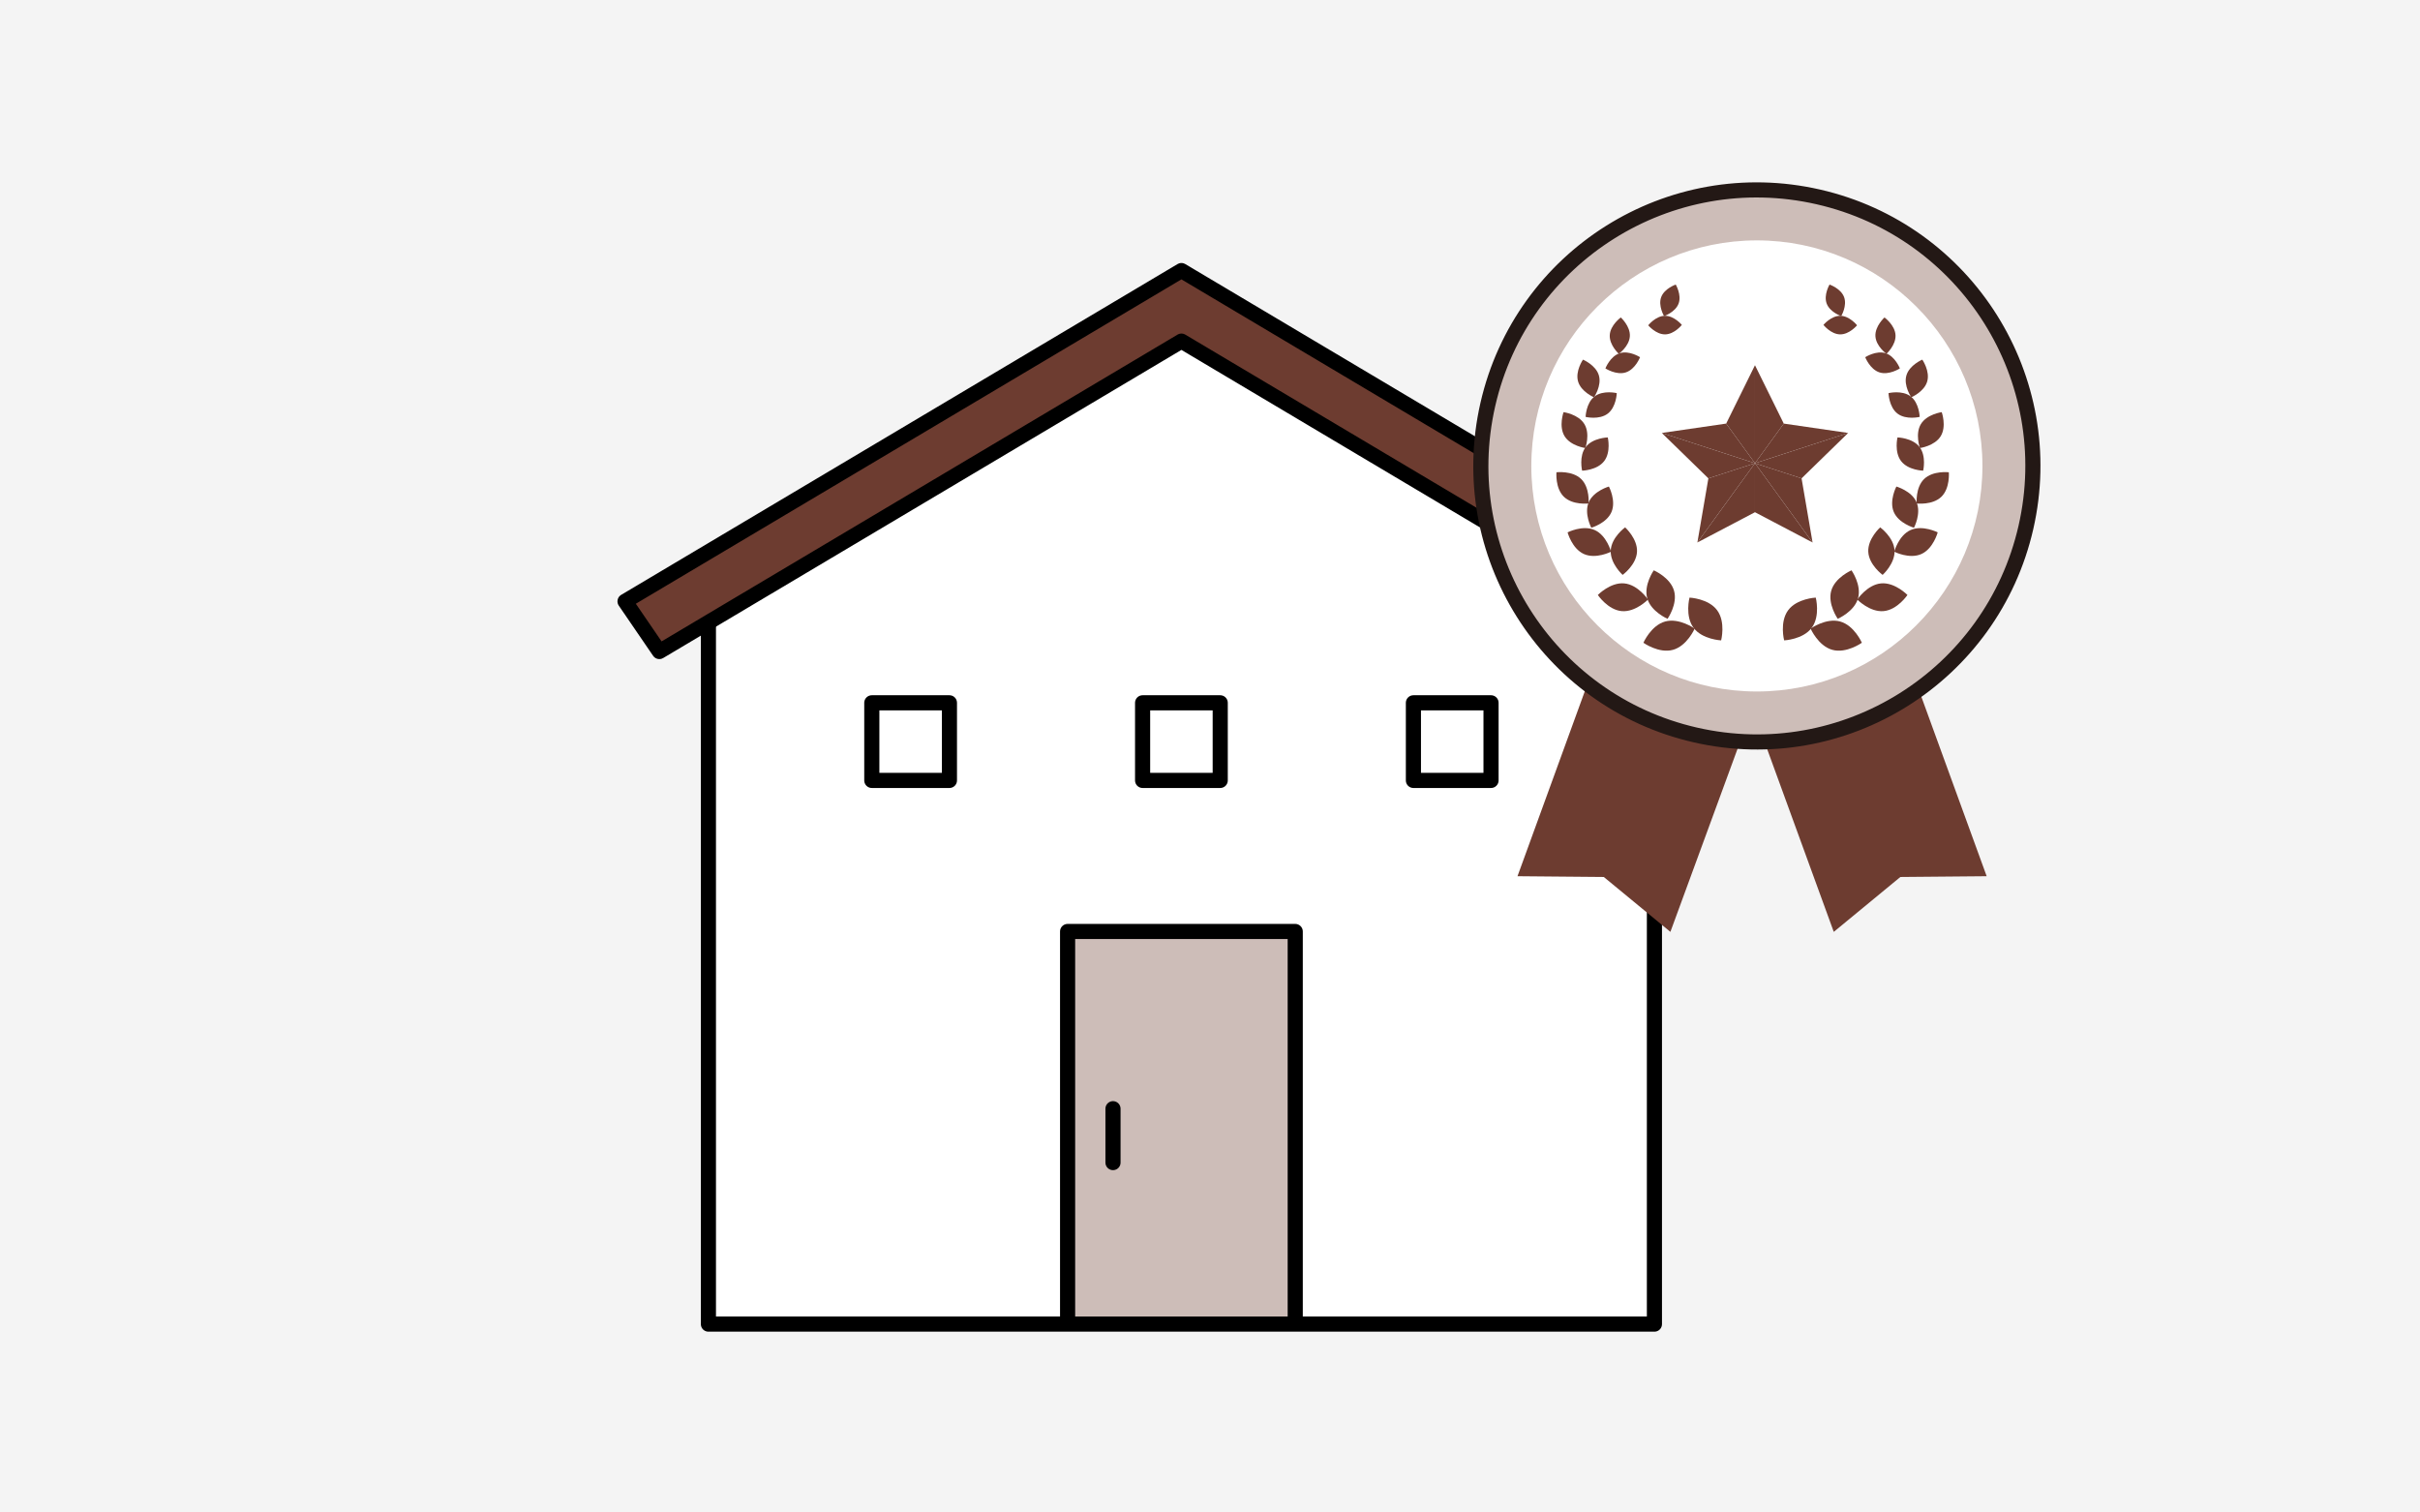 <?xml version="1.0" encoding="UTF-8"?><svg id="_イヤー_1" xmlns="http://www.w3.org/2000/svg" viewBox="0 0 240 150"><defs><style>.cls-1{fill:#f4f4f4;}.cls-2,.cls-3{fill:#fff;}.cls-3,.cls-4,.cls-5,.cls-6{fill-rule:evenodd;}.cls-7,.cls-6{fill:#cdbdb8;}.cls-8{stroke:#231815;stroke-miterlimit:10;}.cls-8,.cls-4,.cls-5,.cls-9,.cls-10,.cls-6{stroke-width:1.5px;}.cls-8,.cls-5,.cls-9,.cls-10{fill:none;}.cls-11,.cls-4{fill:#6d3c30;}.cls-4,.cls-5,.cls-9,.cls-10,.cls-6{stroke:#000;stroke-linejoin:round;}.cls-10{stroke-linecap:round;}</style></defs><rect id="_方形_7188" class="cls-1" width="240" height="150"/><g><polygon class="cls-3" points="116.639 31.8 70.089 59.22 70.089 130.531 163.507 130.531 163.507 59.538 116.639 31.8"/><g><polyline class="cls-6" points="105.878 131.359 105.878 92.379 128.453 92.379 128.453 131.359"/><polyline class="cls-5" points="164.075 60.799 164.075 76.376 164.075 91.123 164.075 128.391 164.075 131.317 156.865 131.317 140.346 131.317 122.745 131.317 70.256 131.317 70.256 60.799"/><polygon class="cls-4" points="168.942 64.614 117.165 33.83 65.389 64.614 61.987 59.64 117.165 26.833 172.343 59.64 168.942 64.614"/><g><rect class="cls-9" x="86.46" y="69.7" width="7.698" height="7.698"/><rect class="cls-9" x="113.316" y="69.7" width="7.698" height="7.698"/><rect class="cls-9" x="140.173" y="69.7" width="7.698" height="7.698"/></g><line class="cls-10" x1="110.38" y1="109.955" x2="110.38" y2="115.299"/></g></g><g><g><path class="cls-11" d="M157.506,67.634l-7.011,19.264,8.559,.076,6.605,5.443,7.274-19.828c-2.291-1.011-5.756,.597-9.036-2.013-1.521-1.21-4.892-1.202-6.39-2.942Z"/><path class="cls-11" d="M190.051,67.738c-1.473,1.695-3.061,.955-4.55,2.14-3.333,2.652-8.798,1.094-11.09,2.095l7.45,20.444,6.605-5.443,8.559-.076-6.973-19.16Z"/><g><path class="cls-2" d="M174.235,71.079c-13.714,0-24.87-11.156-24.87-24.87s11.156-24.869,24.87-24.869,24.869,11.156,24.869,24.869-11.156,24.87-24.869,24.87Z"/><path class="cls-7" d="M174.235,23.84c12.335,0,22.37,10.035,22.37,22.369s-10.035,22.369-22.37,22.369-22.369-10.035-22.369-22.369,10.035-22.369,22.369-22.369m0-5c-15.116,0-27.369,12.254-27.369,27.369s12.254,27.369,27.369,27.369,27.37-12.254,27.37-27.369-12.254-27.369-27.37-27.369h0Z"/><circle class="cls-8" cx="174.235" cy="46.21" r="27.369" transform="translate(90.377 205.775) rotate(-77.13)"/></g><g><g><path class="cls-11" d="M166.473,30.105c-.32,.863-1.443,1.243-1.443,1.243,0,0-.604-1.02-.284-1.883,.32-.863,1.443-1.243,1.443-1.243,0,0,.604,1.02,.284,1.883Z"/><path class="cls-11" d="M165.116,31.32c-.92,.011-1.656,.941-1.656,.941,0,0,.757,.912,1.678,.901,.92-.011,1.656-.941,1.656-.941,0,0-.757-.912-1.678-.901Z"/></g><g><path class="cls-11" d="M161.639,33.341c-.054,.996-1.095,1.748-1.095,1.748,0,0-.952-.861-.898-1.857,.054-.996,1.095-1.748,1.095-1.748,0,0,.952,.862,.898,1.857Z"/><path class="cls-11" d="M160.625,35.033c-.949,.307-1.411,1.504-1.411,1.504,0,0,1.076,.701,2.025,.394,.949-.307,1.411-1.505,1.411-1.505,0,0-1.076-.701-2.025-.394Z"/></g><g><path class="cls-11" d="M158.566,37.231c.302,1.03-.485,2.168-.485,2.168,0,0-1.276-.534-1.577-1.564-.302-1.03,.485-2.168,.485-2.168,0,0,1.276,.534,1.577,1.564Z"/><path class="cls-11" d="M158.143,39.313c-.854,.651-.894,2.033-.894,2.033,0,0,1.344,.326,2.197-.325,.854-.651,.894-2.033,.894-2.033,0,0-1.344-.326-2.197,.325Z"/></g><g><path class="cls-11" d="M157.128,42.056c.597,.983,.098,2.378,.098,2.378,0,0-1.468-.199-2.065-1.182-.597-.983-.098-2.378-.098-2.378,0,0,1.468,.199,2.065,1.182Z"/><path class="cls-11" d="M157.266,44.327c-.703,.91-.362,2.352-.362,2.352,0,0,1.481-.034,2.184-.945,.703-.91,.362-2.352,.362-2.352,0,0-1.481,.034-2.184,.944Z"/></g><g><path class="cls-11" d="M156.808,47.505c.88,.855,.738,2.428,.738,2.428,0,0-1.569,.188-2.449-.667-.88-.855-.738-2.428-.738-2.428,0,0,1.569-.188,2.449,.667Z"/><path class="cls-11" d="M157.559,49.812c-.482,1.128,.256,2.525,.256,2.525,0,0,1.52-.432,2.002-1.56s-.256-2.525-.256-2.525c0,0-1.52,.432-2.002,1.56Z"/></g><g><path class="cls-11" d="M158.148,52.565c1.191,.53,1.626,2.151,1.626,2.151,0,0-1.495,.762-2.686,.232-1.191-.53-1.626-2.151-1.626-2.151,0,0,1.495-.762,2.686-.232Z"/><path class="cls-11" d="M159.743,54.591c-.067,1.302,1.181,2.424,1.181,2.424,0,0,1.357-.988,1.424-2.29,.067-1.302-1.181-2.424-1.181-2.424,0,0-1.357,.988-1.424,2.29Z"/></g><g><path class="cls-11" d="M161.076,57.857c1.374,.124,2.364,1.6,2.364,1.6,0,0-1.239,1.274-2.613,1.15-1.374-.124-2.364-1.6-2.364-1.6,0,0,1.239-1.274,2.613-1.15Z"/><path class="cls-11" d="M163.365,59.343c.377,1.327,2.011,2.026,2.011,2.026,0,0,1.023-1.453,.645-2.781-.377-1.327-2.011-2.026-2.011-2.026,0,0-1.023,1.453-.645,2.781Z"/></g><g><path class="cls-11" d="M165.137,61.638c1.404-.388,2.93,.702,2.93,.702,0,0-.75,1.719-2.154,2.107-1.404,.388-2.93-.702-2.93-.702,0,0,.75-1.719,2.154-2.107Z"/><path class="cls-11" d="M167.951,62.255c.866,1.171,2.74,1.254,2.74,1.254,0,0,.47-1.816-.396-2.987-.866-1.171-2.74-1.254-2.74-1.254,0,0-.47,1.816,.396,2.987Z"/></g></g><g><g><path class="cls-11" d="M181.158,30.105c.32,.863,1.443,1.243,1.443,1.243,0,0,.604-1.02,.284-1.883-.32-.863-1.443-1.243-1.443-1.243,0,0-.604,1.02-.284,1.883Z"/><path class="cls-11" d="M182.515,31.32c.92,.011,1.656,.941,1.656,.941,0,0-.757,.912-1.678,.901s-1.656-.941-1.656-.941c0,0,.757-.912,1.678-.901Z"/></g><g><path class="cls-11" d="M185.992,33.341c.054,.996,1.095,1.748,1.095,1.748,0,0,.952-.861,.898-1.857-.054-.996-1.095-1.748-1.095-1.748,0,0-.952,.862-.898,1.857Z"/><path class="cls-11" d="M187.006,35.033c.949,.307,1.411,1.504,1.411,1.504,0,0-1.076,.701-2.025,.394-.949-.307-1.411-1.505-1.411-1.505,0,0,1.076-.701,2.025-.394Z"/></g><g><path class="cls-11" d="M189.065,37.231c-.302,1.03,.485,2.168,.485,2.168,0,0,1.276-.534,1.577-1.564,.302-1.03-.485-2.168-.485-2.168,0,0-1.276,.534-1.577,1.564Z"/><path class="cls-11" d="M189.488,39.313c.854,.651,.894,2.033,.894,2.033,0,0-1.344,.326-2.197-.325-.854-.651-.894-2.033-.894-2.033,0,0,1.344-.326,2.197,.325Z"/></g><g><path class="cls-11" d="M190.503,42.056c-.597,.983-.098,2.378-.098,2.378,0,0,1.468-.199,2.065-1.182,.597-.983,.098-2.378,.098-2.378,0,0-1.468,.199-2.065,1.182Z"/><path class="cls-11" d="M190.365,44.327c.703,.91,.362,2.352,.362,2.352,0,0-1.481-.034-2.184-.945-.703-.91-.362-2.352-.362-2.352,0,0,1.481,.034,2.184,.944Z"/></g><g><path class="cls-11" d="M190.823,47.505c-.88,.855-.738,2.428-.738,2.428,0,0,1.569,.188,2.449-.667,.88-.855,.738-2.428,.738-2.428,0,0-1.569-.188-2.449,.667Z"/><path class="cls-11" d="M190.072,49.812c.482,1.128-.256,2.525-.256,2.525,0,0-1.52-.432-2.002-1.56s.256-2.525,.256-2.525c0,0,1.52,.432,2.002,1.56Z"/></g><g><path class="cls-11" d="M189.483,52.565c-1.191,.53-1.626,2.151-1.626,2.151,0,0,1.495,.762,2.686,.232,1.191-.53,1.626-2.151,1.626-2.151,0,0-1.495-.762-2.686-.232Z"/><path class="cls-11" d="M187.888,54.591c.067,1.302-1.181,2.424-1.181,2.424,0,0-1.357-.988-1.424-2.29-.067-1.302,1.181-2.424,1.181-2.424,0,0,1.357,.988,1.424,2.29Z"/></g><g><path class="cls-11" d="M186.555,57.857c-1.374,.124-2.364,1.6-2.364,1.6,0,0,1.239,1.274,2.613,1.15,1.374-.124,2.364-1.6,2.364-1.6,0,0-1.239-1.274-2.613-1.15Z"/><path class="cls-11" d="M184.266,59.343c-.377,1.327-2.011,2.026-2.011,2.026,0,0-1.023-1.453-.645-2.781,.377-1.327,2.011-2.026,2.011-2.026,0,0,1.023,1.453,.645,2.781Z"/></g><g><path class="cls-11" d="M182.494,61.638c-1.404-.388-2.93,.702-2.93,.702,0,0,.75,1.719,2.154,2.107,1.404,.388,2.93-.702,2.93-.702,0,0-.75-1.719-2.154-2.107Z"/><path class="cls-11" d="M179.68,62.255c-.866,1.171-2.74,1.254-2.74,1.254,0,0-.47-1.816,.396-2.987,.866-1.171,2.74-1.254,2.74-1.254,0,0,.47,1.816-.396,2.987Z"/></g></g></g><g><polygon class="cls-11" points="178.668 47.441 183.289 42.937 174.047 45.94 178.668 47.441"/><polygon class="cls-11" points="174.047 45.94 183.289 42.937 176.903 42.009 174.047 45.94 174.047 45.94"/><polygon class="cls-11" points="174.047 45.94 171.191 42.009 164.805 42.937 174.047 45.94 174.047 45.94"/><polygon class="cls-11" points="174.047 50.799 179.759 53.801 174.047 45.94 174.047 50.799"/><polygon class="cls-11" points="176.903 42.009 174.047 36.222 174.047 45.94 176.903 42.009"/><polygon class="cls-11" points="174.047 45.94 174.047 45.94 168.336 53.801 174.047 50.799 174.047 45.94 174.047 45.94"/><polygon class="cls-11" points="174.047 45.94 174.047 45.94 179.759 53.801 178.668 47.441 174.047 45.94"/><polygon class="cls-11" points="174.047 45.94 174.047 36.222 171.191 42.009 174.047 45.94 174.047 45.94"/><polygon class="cls-11" points="169.426 47.441 168.336 53.801 174.047 45.94 169.426 47.441"/><polygon class="cls-11" points="174.047 45.94 164.805 42.937 169.426 47.441 174.047 45.94 174.047 45.94"/></g></g></svg>